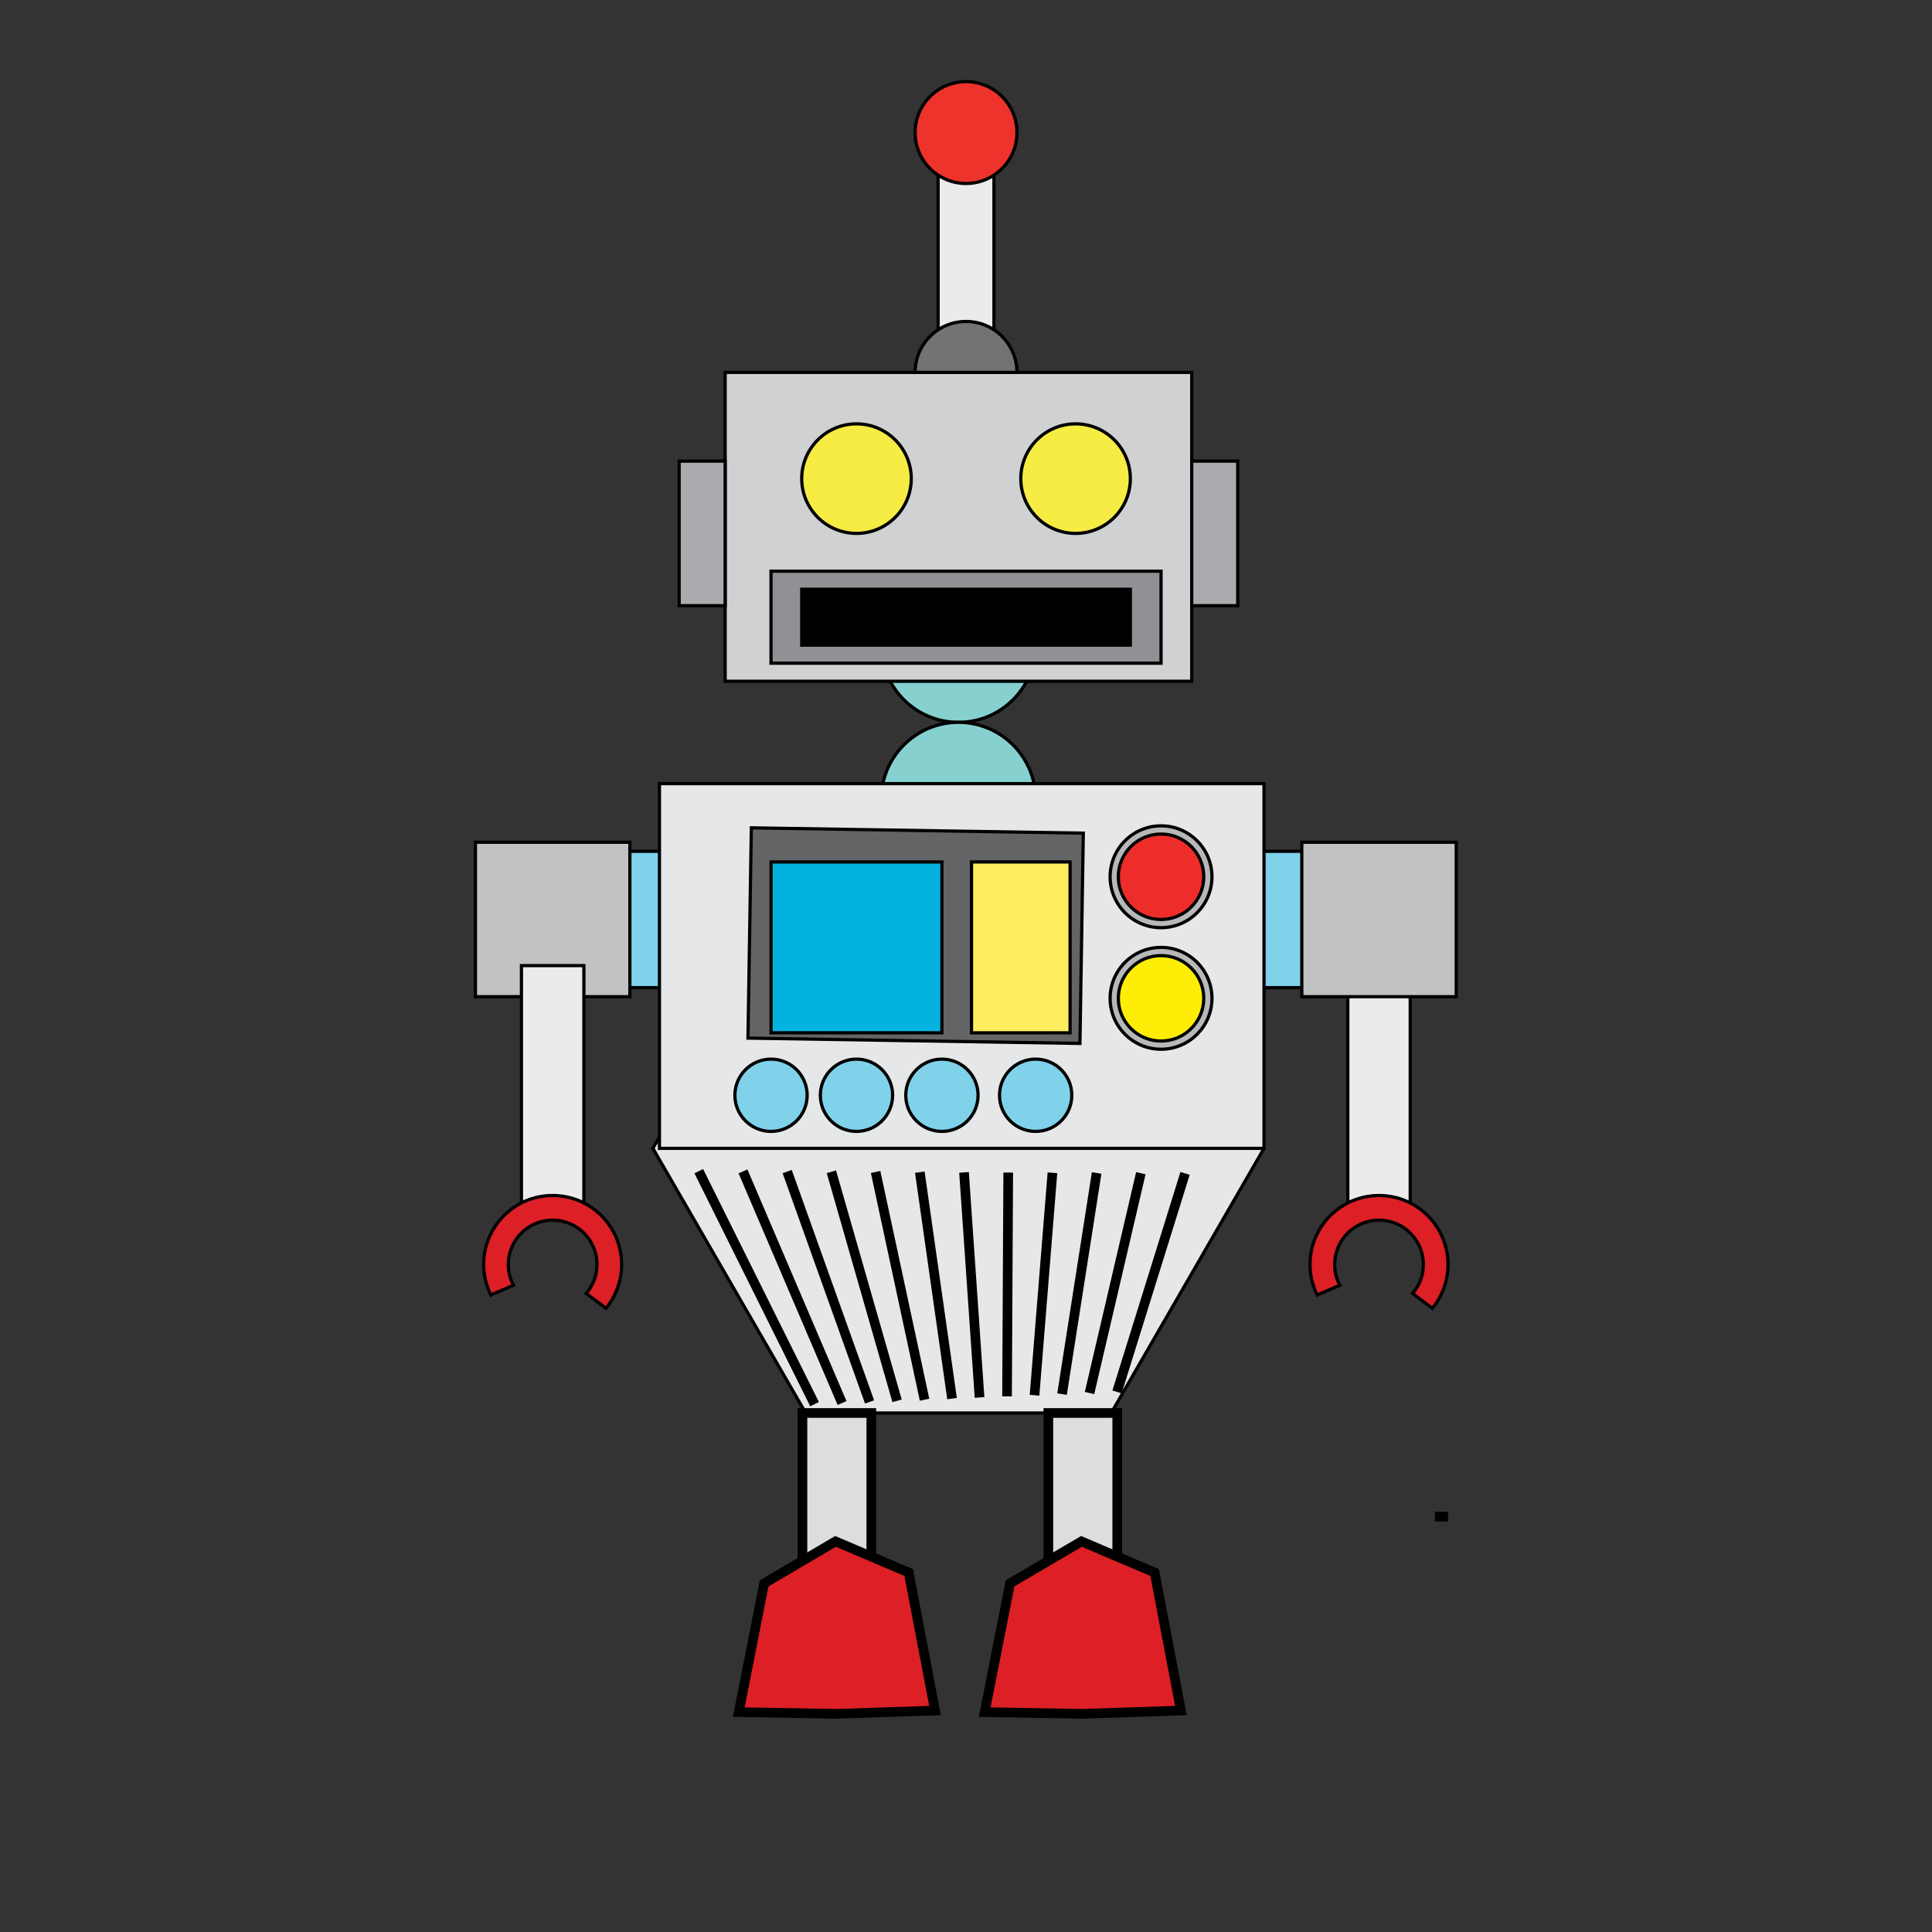 <?xml version="1.0" encoding="utf-8"?>
<!-- Generator: Adobe Illustrator 14.0.0, SVG Export Plug-In . SVG Version: 6.00 Build 43363)  -->
<!DOCTYPE svg PUBLIC "-//W3C//DTD SVG 1.1//EN" "http://www.w3.org/Graphics/SVG/1.1/DTD/svg11.dtd">
<svg version="1.1" id="Layer_1" xmlns="http://www.w3.org/2000/svg" xmlns:xlink="http://www.w3.org/1999/xlink" x="0px" y="0px"
	 width="600px" height="600px" viewBox="0 0 600 600" enable-background="new 0 0 600 600" xml:space="preserve">
<rect x="0" y="0" width="600" height="600" fill="#333333" stroke="none"/>
<polygon fill="#E6E7E8" stroke="#000000" points="392.551,356.633 345.102,438.816 250.204,438.816 202.755,356.633 
	250.204,274.449 345.102,274.449 "/>
<rect x="418.572" y="299.877" fill="#EBEBEC" stroke="#000000" width="19.388" height="73.47"/>
<rect x="180.306" y="264.376" fill="#7FD2EA" stroke="#000000" width="30.612" height="42.347"/>
<rect x="384.387" y="264.377" fill="#7FD2EA" stroke="#000000" width="30.611" height="42.347"/>
<circle fill="#86D1D0" stroke="#000000" cx="297.653" cy="200.347" r="23.98"/>
<rect x="239.45" y="177.898" fill="#DEDFE0" stroke="#000000" width="121.123" height="27.551"/>
<rect x="291.337" y="49.326" fill="#EBEBEC" stroke="#000000" width="17.346" height="55.102"/>
<circle fill="#717375" stroke="#000000" cx="300.01" cy="115.652" r="15.816"/>
<rect x="225.204" y="115.653" fill="#CFD1D2" stroke="#000000" width="144.897" height="95.918"/>
<rect x="210.918" y="143.204" fill="#A9ABAE" stroke="#000000" width="14.286" height="44.898"/>
<rect x="370.102" y="143.204" fill="#A9ABAE" stroke="#000000" width="14.285" height="44.898"/>
<circle fill="#F6EC43" stroke="#000000" cx="265.99" cy="148.642" r="17.01"/>
<circle fill="#F6EC43" stroke="#000000" cx="334.03" cy="148.642" r="17.011"/>
<circle fill="#EE332C" stroke="#000000" cx="300.011" cy="41.163" r="15.816"/>
<rect x="239.45" y="177.388" fill="#8F9194" stroke="#000000" width="121.123" height="28.572"/>
<rect x="248.98" y="183" stroke="#000000" width="102.061" height="17.347"/>
<circle fill="#86D1D0" stroke="#000000" cx="297.653" cy="248.306" r="23.98"/>
<rect x="204.796" y="243.367" fill="#E6E7E8" stroke="#000000" width="187.755" height="113.266"/>
<rect x="232.645" y="257.998" transform="matrix(1 0.016 -0.016 1 4.815 -4.631)" fill="#636466" stroke="#000000" width="103.1" height="65.307"/>
<rect x="239.459" y="267.69" fill="#03B3DE" stroke="#000000" width="53.062" height="53.062"/>
<rect x="301.713" y="267.69" fill="#FEED5E" stroke="#000000" width="30.613" height="53.062"/>
<circle fill="#B6B8BA" stroke="#000000" cx="360.573" cy="310.036" r="15.816"/>
<circle fill="#B6B8BA" stroke="#000000" cx="360.572" cy="272.285" r="15.816"/>
<circle fill="#FEEE07" stroke="#000000" cx="360.572" cy="310.036" r="13.266"/>
<circle fill="#EE2D2B" stroke="#000000" cx="360.572" cy="272.285" r="13.266"/>
<circle fill="#7FD2EA" stroke="#000000" cx="321.632" cy="340.143" r="11.225"/>
<circle fill="#7FD2EA" stroke="#000000" cx="292.521" cy="340.143" r="11.225"/>
<circle fill="#7FD2EA" stroke="#000000" cx="265.99" cy="340.143" r="11.225"/>
<circle fill="#7FD2EA" stroke="#000000" cx="239.449" cy="340.143" r="11.225"/>
<rect x="147.653" y="261.57" fill="#C0C2C4" stroke="#000000" width="47.959" height="47.959"/>
<rect x="404.286" y="261.57" fill="#C0C2C4" stroke="#000000" width="47.959" height="47.959"/>
<rect x="161.939" y="299.878" fill="#EBEBEC" stroke="#000000" width="19.388" height="73.47"/>
<path fill="#DD1F26" stroke="#000000" d="M159.469,399.165c-1.026-1.928-1.612-4.125-1.612-6.461
	c0-7.608,6.167-13.775,13.775-13.775s13.775,6.167,13.775,13.775c0,3.438-1.267,6.573-3.349,8.986l6.133,4.612
	c3.041-3.7,4.869-8.436,4.869-13.599c0-11.835-9.594-21.429-21.429-21.429s-21.429,9.594-21.429,21.429
	c0,3.399,0.813,6.603,2.222,9.458L159.469,399.165z"/>
<path fill="#DD1F26" stroke="#000000" d="M416.102,399.165c-1.025-1.928-1.611-4.125-1.611-6.461
	c0-7.608,6.168-13.775,13.775-13.775s13.775,6.167,13.775,13.775c0,3.438-1.268,6.573-3.349,8.986l6.134,4.612
	c3.041-3.7,4.868-8.436,4.868-13.599c0-11.835-9.594-21.429-21.429-21.429s-21.429,9.594-21.429,21.429
	c0,3.399,0.813,6.603,2.222,9.458L416.102,399.165z"/>
<g>
	<line fill="none" stroke="#000000" stroke-width="3" x1="217.012" y1="363.715" x2="252.969" y2="436.073"/>
	<line fill="none" stroke="#000000" stroke-width="3" x1="230.741" y1="363.777" x2="261.508" y2="435.727"/>
	<line fill="none" stroke="#000000" stroke-width="3" x1="244.469" y1="363.841" x2="270.048" y2="435.381"/>
	<line fill="none" stroke="#000000" stroke-width="3" x1="258.198" y1="363.903" x2="278.588" y2="435.034"/>
	<line fill="none" stroke="#000000" stroke-width="3" x1="271.927" y1="363.967" x2="287.127" y2="434.688"/>
	<line fill="none" stroke="#000000" stroke-width="3" x1="285.656" y1="364.029" x2="295.667" y2="434.342"/>
	<line fill="none" stroke="#000000" stroke-width="3" x1="299.385" y1="364.093" x2="304.207" y2="433.996"/>
	<line fill="none" stroke="#000000" stroke-width="3" x1="313.113" y1="364.155" x2="312.746" y2="433.649"/>
	<line fill="none" stroke="#000000" stroke-width="3" x1="326.843" y1="364.219" x2="321.285" y2="433.304"/>
	<line fill="none" stroke="#000000" stroke-width="3" x1="340.572" y1="364.281" x2="329.826" y2="432.957"/>
	<line fill="none" stroke="#000000" stroke-width="3" x1="354.301" y1="364.345" x2="338.365" y2="432.611"/>
	<line fill="none" stroke="#000000" stroke-width="3" x1="368.029" y1="364.407" x2="346.904" y2="432.265"/>
</g>
<line fill="none" stroke="#000000" stroke-width="3" x1="445.613" y1="471.01" x2="449.694" y2="471.01"/>
<rect x="249.206" y="438.816" fill="#DCDDDE" stroke="#000000" stroke-width="3" width="21.394" height="55.918"/>
<rect x="325.576" y="438.816" fill="#DCDDDE" stroke="#000000" stroke-width="3" width="21.394" height="55.918"/>
<polygon fill="#DD1F26" stroke="#000000" stroke-width="3" points="290.373,531.225 259.76,532.245 229.432,531.716 
	237.313,491.729 259.477,478.693 282.209,488.367 "/>
<polygon fill="#DD1F26" stroke="#000000" stroke-width="3" points="366.744,531.225 336.133,532.245 305.804,531.716 
	313.685,491.729 335.849,478.693 358.581,488.367 "/>
</svg>
